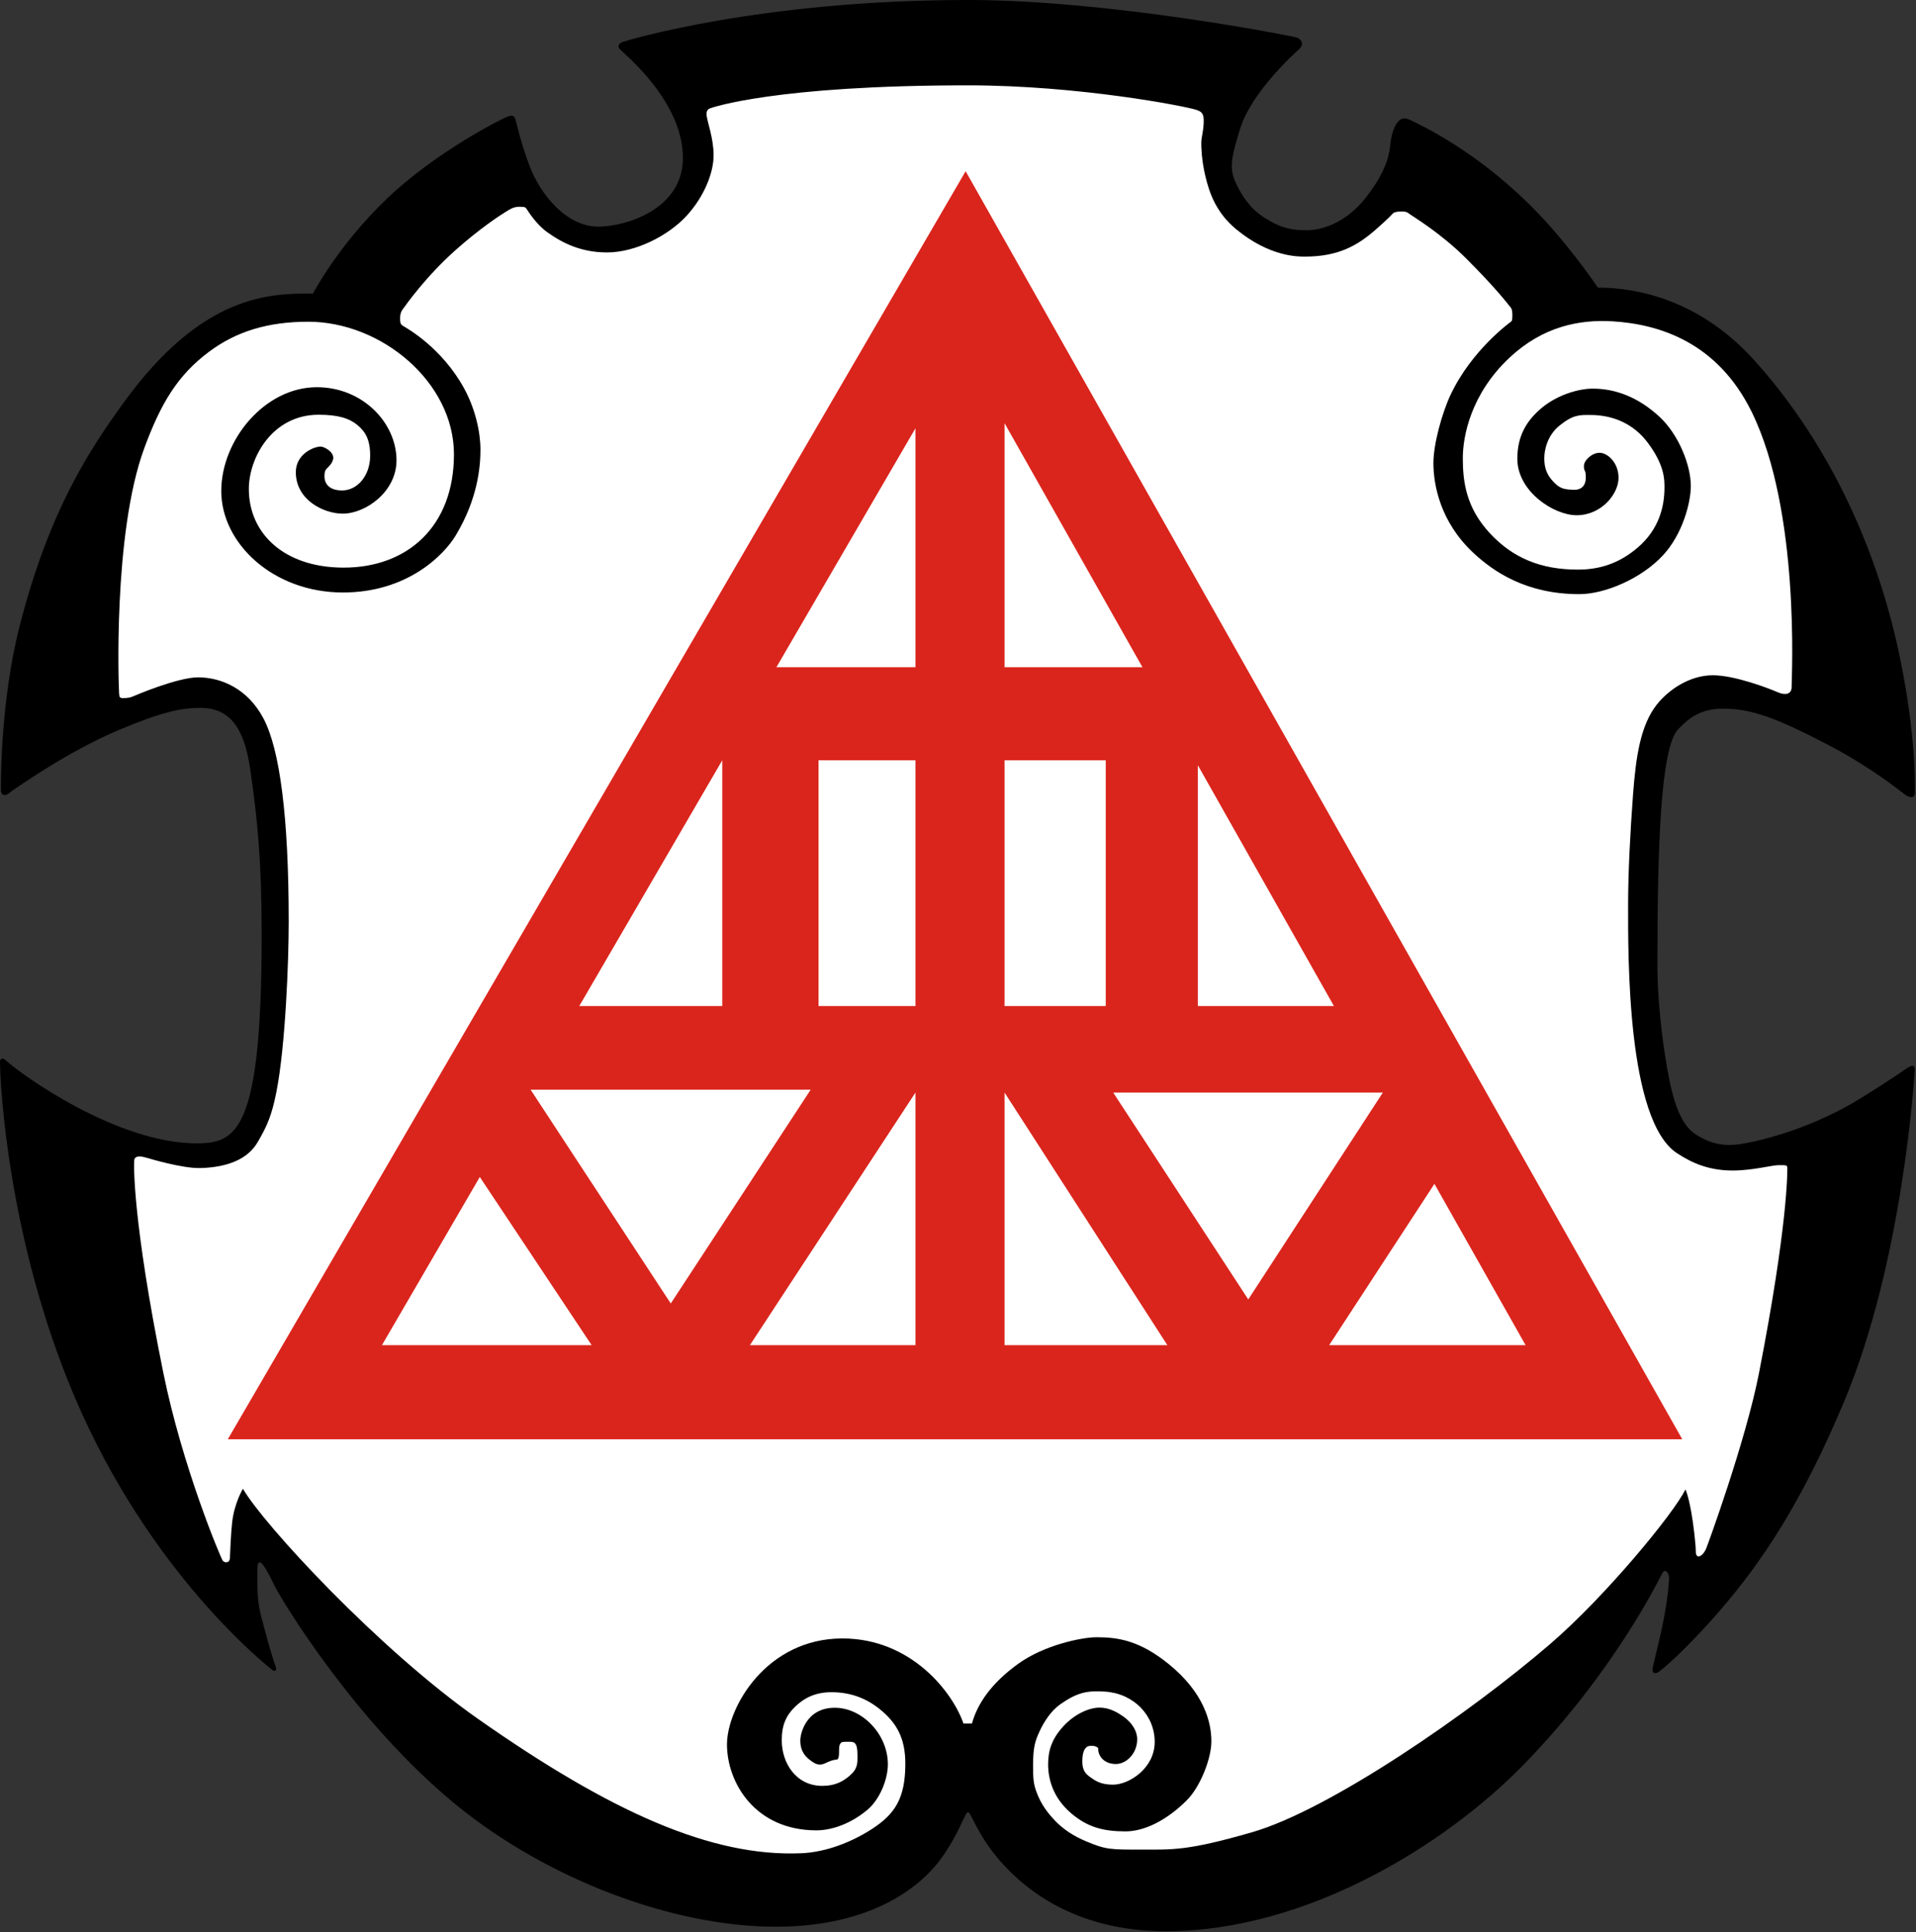 <?xml version="1.0" encoding="UTF-8" standalone="no"?>
<!-- Created with Inkscape (http://www.inkscape.org/) -->

<svg
   version="1.1"
   id="svg182"
   width="1398"
   height="1410"
   viewBox="0 0 1398 1410"
   xmlns="http://www.w3.org/2000/svg"
   xmlns:svg="http://www.w3.org/2000/svg">
  <rect x="0" y="0" width="1398" height="1410" fill="#333333" stroke="none"/>
  <defs
     id="defs186" />
  <g
     id="g188">
    <g
       id="g37041"
       transform="translate(-54.815,-112.826)">
      <path
         style="fill:#ffffff;fill-opacity:1;stroke:none;stroke-width:1px;stroke-linecap:butt;stroke-linejoin:miter;stroke-opacity:1"
         d="m 544.446,172.35 c 0,0 42.388,65.508 -3.487,97.631 -75.913,53.156 -117.204,-41.035 -117.204,-41.035 L 295.883,338.224 C 154.63,326.054 99.322,492.503 119.404,647.036 c 56.356,-22.542 136.63,-91.134 136.63,118.575 0,287.902 -87.179,176.645 -182.612,144.514 l 147.597,382.891 14.618,-66.57 c 0,0 154.484,247.595 423.726,263.464 l 100.021,-88.945 100.021,88.945 c 269.241,-15.868 423.726,-263.464 423.726,-263.464 l 11.448,68.684 150.767,-385.004 c -95.433,32.132 -193.57,141.396 -193.57,-146.506 0,-209.709 91.233,-139.125 147.588,-116.582 20.082,-154.532 -65.114,-322.974 -176.479,-308.812 L 1087.543,222.471 c 0,0 -44.977,109.619 -120.193,55.48 C 916.493,241.345 962.867,172.35 962.867,172.35 l -203.482,-29.888 z"
         id="path16679" />
      <path
         id="path4718"
         style="display:inline;opacity:1;fill:#000000;fill-opacity:1;stroke:none;stroke-width:1;stroke-linecap:butt;stroke-linejoin:miter;stroke-dasharray:none;stroke-opacity:1"
         d="m 798.362,1326.432 c 18.555,-13.2 45.703,-18.929 56.474,-18.929 15.068,0 31.127,1.957 52.933,19.722 25.184,20.517 30.918,41.766 30.918,56.198 0,12.813 -8.243,33.354 -17.886,42.997 -14.353,14.353 -30.614,22.736 -44.795,22.736 -16.251,0 -27.748,-3.028 -39.783,-13.358 -13.227,-11.353 -16.647,-25.025 -16.647,-35.52 0,-10.231 2.717,-18.612 10.984,-27.69 8.586,-9.428 19.388,-13.748 26.424,-13.748 7.036,0 12.611,3.078 17.733,6.698 5.127,3.623 9.845,9.629 9.845,16.47 0,10.055 -7.684,17.989 -15.623,17.989 -7.627,0 -13.013,-4.919 -12.858,-11.613 0,0 -1.276,-1.65 -4.421,-1.65 -2.491,0 -3.345,0.088 -4.826,1.728 -1.666,1.845 -2.335,5.775 -2.335,9.636 0,6.664 2.604,9.229 5.825,11.495 3.667,2.579 7.472,5.467 16.586,5.467 11.667,0 30.423,-11.887 30.423,-31.216 0,-19.416 -15.334,-35.291 -36.21,-36.679 -13.252,-0.881 -20.306,0.65 -32.589,9.185 -6.892,4.789 -12.038,12.977 -15.044,19.449 -3.214,6.921 -4.919,11.496 -4.919,25.101 0,9.807 0.382,13.337 2.105,18.341 2.398,6.965 5.994,13.783 13.773,21.945 6.064,6.362 13.372,11.26 22.96,15.276 14.599,6.114 17.63,5.982 40.539,5.982 22.433,0 33.369,0.954 80.674,-12.739 56.451,-16.34 158.701,-86.806 217.314,-137.319 40.49,-34.894 89.759,-94.83 98.674,-112.723 0,0 1.966,3.839 4.307,16.962 1.453,8.145 3.214,22.851 3.214,28.31 0,5.646 4.436,4.234 7.309,-1.497 0.778,-1.553 29.053,-78.733 38.8,-128.646 21.102,-108.067 20.728,-147.343 20.666,-149.585 -0.062,-2.242 -0.381,-2.184 -6.327,-2.184 -4.799,0 -19.105,3.918 -33.414,3.918 -16.941,0 -29.104,-5.03 -40.682,-12.592 -36.653,-23.939 -35.738,-144.078 -35.738,-181.082 0,-23.785 1.577,-53.688 3.59,-80.572 2.091,-27.921 5.478,-50.668 17.355,-65.738 8.189,-10.391 23.599,-21.398 40.858,-21.398 16.014,0 40.846,9.52 47.597,12.481 5.048,2.214 9.9,1.557 9.9,-3.798 0,-6.849 6.43,-128.657 -29.202,-200.992 -24.906,-50.559 -67.095,-63.815 -101.243,-65.939 -24.596,-1.529 -51.123,3.853 -75.25,26.396 -28.389,26.524 -34.212,57.465 -34.212,73.478 0,17.061 2.389,35.973 19.551,54.544 17.162,18.571 37.764,26.743 64.475,26.743 15.753,0 30.126,-4.494 43.701,-16.164 15.491,-13.317 19.416,-29.927 19.416,-43.676 0,-5.467 0.314,-16.157 -12.309,-32.904 -14.46,-19.184 -34.581,-20.106 -42.33,-20.106 -7.176,0 -11.989,-0.292 -21.882,7.705 -9.422,7.617 -11.16,18.628 -11.16,23.796 0,5.168 0.862,10.568 5.417,15.878 5.822,6.787 9.091,6.911 16.002,7.223 5.855,0.264 8.875,-3.431 8.875,-8.786 0,-6.631 -1.393,-3.996 -1.393,-8.573 0,-4.188 5.936,-9.637 11.406,-9.637 5.812,0 13.864,7.071 13.864,18.341 0,11.519 -12.303,27.225 -30.609,27.225 -16.474,0 -43.238,-17.231 -43.238,-41.266 0,-16.817 6.958,-28.1 18.062,-37.27 11.104,-9.17 26.354,-13.85 36.949,-13.85 16.874,0 33.465,6.442 48.66,20.486 13.952,12.895 22.914,35.27 22.914,50.528 0,12.079 -5.93,35.163 -20.415,50.715 -15.745,16.905 -42.224,28.237 -60.965,28.237 -38.48,0 -62.597,-16.253 -77.755,-30.569 -23.775,-22.454 -28.676,-49.33 -28.676,-65.092 0,-14.001 6.414,-36.903 12.556,-49.894 15.364,-32.497 43.011,-52.488 43.876,-53.133 0.706,-0.526 1.183,-0.778 1.183,-4.919 0,-4.545 -1.058,-5.417 -1.93,-6.413 -0.682,-0.78 -9.155,-12.297 -31.602,-34.744 -18.992,-18.992 -38.989,-30.727 -41.093,-32.347 -2.304,-1.775 -3.072,-2.103 -6.59,-2.103 -3.082,0 -5.129,0.594 -5.834,1.299 -0.705,0.704 -3.472,3.882 -12.804,12.034 -13.457,11.756 -27.387,19.578 -51.556,19.578 -4.67,0 -25.475,0.343 -50.019,-19.881 -15.066,-12.415 -19.806,-27.214 -22.601,-38.906 -2.795,-11.692 -2.963,-21.063 -2.963,-23.92 0,-4.843 1.44,-7.267 1.761,-15.19 0.264,-6.516 -1.463,-7.865 -5.275,-9.155 -8.094,-2.74 -86.278,-17.915 -166.699,-17.915 -141.002,0 -186.842,16.296 -188.181,16.763 -1.098,0.383 -2.996,1.572 -2.553,5.106 0.691,5.51 5.117,16.884 5.117,29.212 0,12.608 -6.761,30.023 -19.78,44.199 -13.13,14.296 -37.129,26.647 -57.881,26.647 -18.771,0 -32.301,-6.614 -43.662,-14.727 -8.211,-5.863 -14.151,-15.587 -14.707,-16.399 -1.145,-1.673 -1.101,-2.201 -5.371,-2.201 -4.249,0 -6.215,1.202 -10.353,3.755 -4.139,2.554 -18.551,11.891 -36.39,27.737 -22.154,19.679 -36.957,40.978 -37.934,42.318 -1.176,1.612 -2.67,3.006 -2.67,7.85 0,4.447 1.035,4.555 3.059,5.809 2.074,1.285 27.221,15.327 43.388,44.568 8.497,15.368 12.184,32.48 12.184,45.306 0,11.768 -1.777,35.54 -18.091,62.563 -8.739,14.476 -35.435,41.551 -82.305,41.551 -50.744,0 -88.716,-35.802 -88.716,-74.012 0,-37.336 31.788,-75.78 69.74,-75.78 33.549,0 58.117,26.116 58.117,53.362 0,22.954 -22.586,38.895 -39.211,38.895 -13.947,0 -34.246,-9.994 -34.246,-30.23 0,-13.449 13.315,-18.704 18.07,-18.704 2.686,0 9.246,3.698 9.246,8.057 0,4.037 -4.309,7.466 -4.976,8.24 -0.755,0.875 -1.456,2.033 -1.456,5.271 0,3.238 1.252,10.436 12.989,10.436 10.811,0 20.361,-10.56 20.361,-25.379 0,-11.856 -3.493,-17.519 -9.348,-22.386 -5.854,-4.867 -14.07,-7.485 -28.269,-7.485 -33.666,0 -50.896,31.184 -50.896,54.243 0,32.185 25.519,57.32 69.21,57.32 46.597,0 80.446,-30.112 80.446,-82.673 0,-52.641 -52.925,-96.745 -106.349,-96.745 -29.196,0 -52.278,6.963 -72.229,21.818 -23.271,17.327 -35.346,37.98 -47.32,70.304 -23.155,62.509 -18.68,176.459 -18.43,178.95 0.249,2.491 0.048,3.56 2.875,3.56 3.342,0 5.469,-0.447 7.056,-1.163 1.32,-0.595 32.66,-13.979 47.664,-13.979 17.037,0 36.325,8.312 47.793,30.073 11.862,22.51 18.373,71.5 18.373,148.126 0,29.126 -2.357,90.51 -8.939,124.116 -3.36,17.151 -6.766,24.97 -13.71,36.844 -7.213,12.333 -21.654,18.291 -41.631,18.903 -13.222,0.405 -37.663,-7.026 -38.896,-7.378 -1.919,-0.547 -3.759,-1.074 -5.751,-1.074 -2.587,0 -3.591,1.162 -3.79,2.755 -0.326,2.608 -1.327,43.712 21.152,154.723 14.005,69.164 41.871,135.166 43.368,137.367 1.156,1.7 5.057,2.199 5.283,-1.761 0.264,-4.623 0.633,-17.149 1.629,-26.02 1.609,-14.334 7.881,-24.612 7.881,-24.612 14.881,25.889 99.054,117.135 171.904,168.193 96.299,67.492 169.899,100.669 235.735,97.756 17.828,-0.789 36.367,-8.063 51.018,-17.49 16.883,-10.862 24.66,-22.293 24.66,-47.867 0,-18.628 -6.354,-29.786 -18.546,-39.684 -10.968,-8.904 -22.861,-12.446 -35.365,-12.446 -11.727,0 -19.643,4.156 -25.865,9.983 -7.253,6.794 -10.392,13.954 -10.392,25.133 0,16.509 10.37,33.226 29.61,33.226 9.651,0 15.33,-3.477 19.844,-7.334 6.114,-5.225 5.808,-9.249 5.808,-14.929 0,-10.48 -2.821,-9.911 -7.148,-9.911 -3.416,0 -4.416,0.033 -5.138,1.017 -0.845,1.153 -1.169,1.919 -1.169,5.365 0,3.38 -0.091,5.22 -0.974,6.223 -0.883,1.003 -1.24,-0.37 -6.76,1.999 -4.639,1.991 -7.096,4.249 -14.785,-2.351 -4.774,-4.098 -5.762,-8.953 -5.762,-13.25 0,-4.732 4.036,-23.832 25.212,-23.832 19.796,0 38.688,19.136 38.688,41.297 0,10.458 -5.54,25.174 -14.734,32.999 -12.428,10.577 -26.595,15.163 -37.367,15.163 -44.831,0 -65.293,-34.904 -65.293,-62.679 0,-27.062 28.882,-77.35 84.217,-77.35 50.299,0 80.531,39.383 88.342,62.102 2.055,0 4.109,0 6.164,0 3.96,-14.219 13.816,-29.414 34.388,-44.049 z m -37.25,108.692 c -2.283,0 -6.563,16.412 -20.604,35.133 -14.804,19.739 -50.382,48.461 -119.607,48.461 -76.004,0 -166.828,-35.085 -232.043,-87.94 -74.63,-60.485 -129.196,-151.488 -133.599,-160.646 -4.403,-9.158 -8.906,-17.626 -10.994,-17.297 -1.882,0.297 -1.681,3.549 -1.681,13.511 0,17.832 2.172,23.388 5.117,34.703 3.352,12.881 6.915,24.475 8.148,27.49 1.317,3.221 -0.57,4.339 -2.337,2.868 -3.342,-2.785 -89.31,-69.909 -144.384,-199.587 C 60.53,1017.391 54.815,903.623 54.815,887.341 c 0,-2.115 2.348,-2.569 3.566,-1.409 11.007,10.479 81.385,61.171 139.849,61.171 29.23,0 47.515,-8.836 47.515,-152.103 0,-54.595 -3.166,-84.964 -8.345,-120.784 -4.409,-30.497 -14.927,-44.88 -36.545,-44.88 -13.561,0 -28.191,2.938 -60.495,16.643 -37.776,16.026 -76.617,43.804 -79.515,45.965 -2.598,1.937 -5.371,1.146 -5.371,-2.642 0,-1.831 -0.784,-63.318 13.711,-119.874 21.466,-83.761 50.637,-127.917 75.534,-162.389 57.914,-80.186 107.471,-80.043 138.468,-80.043 0,0 17.943,-34.6 53.479,-68.783 35.989,-34.619 85.454,-59.45 89.039,-60.522 3.778,-1.13 4.545,0.249 5.23,2.242 0.481,1.4 3.935,17.808 10.753,35.177 7.397,18.844 25.764,43.091 49.831,43.091 18.711,0 61.58,-11.955 61.58,-50.186 0,-41.593 -43.3,-76.226 -45.897,-79.22 -2.598,-2.994 -0.093,-4.467 2.138,-5.408 1.471,-0.62 99.228,-30.561 251.772,-30.561 104.126,0 237.93,26.586 240.172,27.458 2.241,0.872 5.853,4.359 1.432,8.406 -3.38,3.094 -35.156,31.562 -43.257,58.771 -5.039,16.923 -8.327,26.666 -3.442,37.675 3.467,7.814 9.545,18.978 21.198,26.427 12.814,8.191 20.917,9.276 31.128,9.276 10.211,0 28.164,-4.76 43.182,-23.99 14.353,-18.379 16.992,-30.588 17.828,-39.173 0.741,-7.6 3.336,-13.582 5.107,-15.542 2.069,-2.289 3.819,-4.572 10.435,-1.233 7.013,3.54 44.305,20.573 84.622,59.878 28.165,27.457 51.205,61.947 51.205,61.947 28.354,-0.1 73.813,8.823 113.317,52.146 40.679,44.611 89.281,120.51 109.376,229.545 9.963,54.061 8.541,85.326 8.541,87.175 0,3.904 -3.85,3.485 -7.107,1.061 -4.545,-3.383 -25.516,-20.404 -56.962,-36.753 -36.621,-19.041 -55.028,-25.975 -75.882,-25.975 -16.362,0 -24.864,6.836 -32.709,15.017 -12.742,13.287 -15.165,84.495 -15.165,171.955 0,23.647 3.008,51.922 7.085,75.246 4.078,23.325 9.516,41.222 20.977,48.533 16.125,10.286 28.309,8.167 42.559,5.047 13.129,-2.874 45.671,-11.686 77.842,-31.612 25.185,-15.599 33.136,-21.727 35.005,-22.661 1.868,-0.934 4.732,-2.366 4.296,2.926 -0.436,5.293 -8.677,138.621 -51.249,240.483 -31.348,75.007 -60.949,118.545 -90.918,153.159 -26.019,30.052 -42.251,42.995 -44.188,44.447 -3.086,2.314 -5.694,1.467 -4.755,-3.082 1.145,-5.548 5.724,-22.718 8.63,-38.569 2.574,-14.04 3.139,-23.861 3.243,-26.326 0.132,-3.135 -2.588,-7.757 -4.828,-3.878 -2.19,3.793 -34.651,71.704 -101.969,140.537 -54.949,56.186 -156.057,120.859 -260.529,120.859 -61.658,0 -99.677,-26.866 -121.21,-51.75 -16.435,-18.992 -20.728,-35.133 -23.011,-35.133 z" />
      <path
         id="path2633"
         style="fill:#da251d;fill-opacity:1;stroke:none;stroke-width:1px;stroke-linecap:butt;stroke-linejoin:miter;stroke-opacity:1"
         d="M 759.385,237.752 221.02,1163.045 H 1282.272 Z m 28.393,183.877 100.607,178.033 H 787.777 Z m -65.004,3.697 V 599.662 H 621.338 Z m -140.967,242.279 V 846.924 H 477.473 Z m 70.232,0 h 70.734 v 179.318 h -70.734 z m 135.738,0 h 73.842 v 179.318 h -73.842 z m 141.037,3.602 99.299,175.717 H 928.814 Z M 441.967,907.949 h 204.365 l -102.092,156.002 z m 280.807,2.109 V 1094.371 H 601.979 Z m 65.004,0 118.801,184.313 H 787.777 Z m 79.295,0 H 1063.793 l -98.188,150.938 z m -462.172,61.596 81.604,122.717 H 333.5 Z m 696.537,5.02 66.51,117.697 h -143.315 z" />
    </g>
  </g>
</svg>
